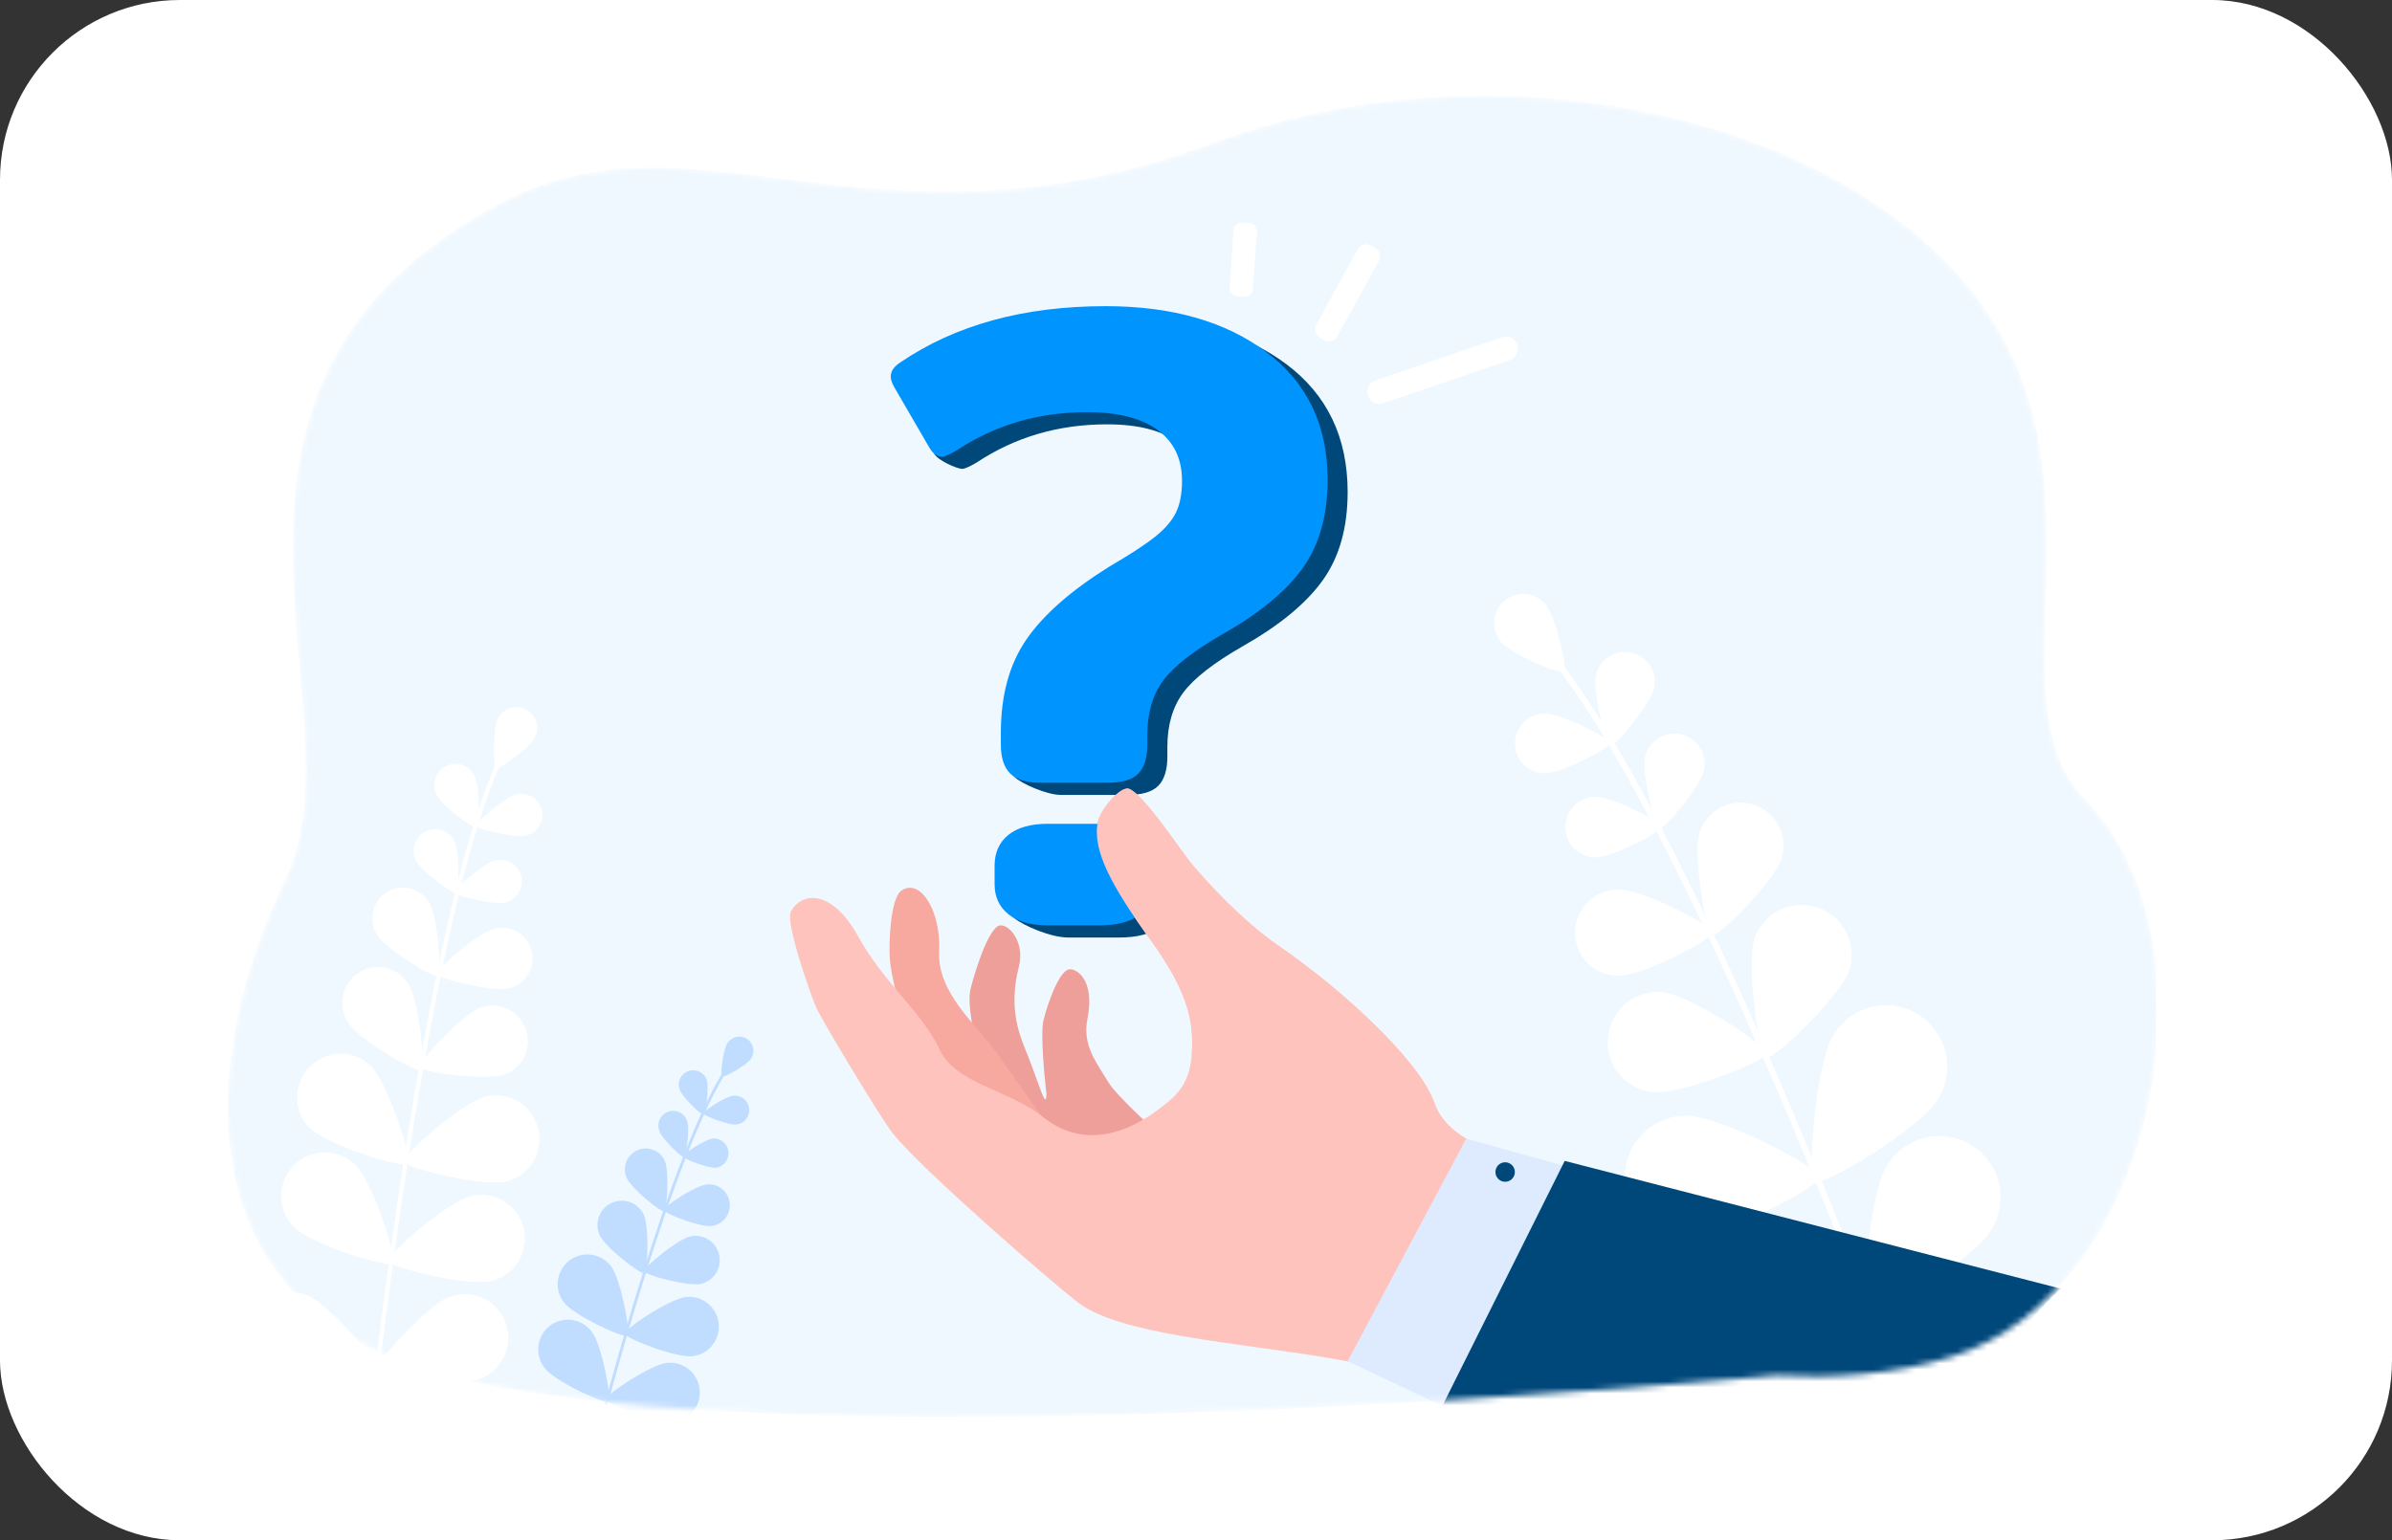 <svg width="399" height="257" viewBox="0 0 399 257" fill="none" xmlns="http://www.w3.org/2000/svg">
<rect x="0" y="0" width="399" height="257" fill="#333333" stroke="none"/>
<rect width="399" height="257" rx="30" fill="white"/>
<g clip-path="url(#clip0_1005_15856)">
<mask id="mask0_1005_15856" style="mask-type:luminance" maskUnits="userSpaceOnUse" x="37" y="16" width="323" height="221">
<path d="M325.703 226.335C316.472 229.301 305.229 230.106 296.299 229.487C296.299 229.487 132.12 245.357 72.773 229.086C28.85 217.043 34.153 174.172 47.594 146.731C61.192 118.971 25.505 65.324 82.869 34.215C115.867 16.323 145.463 44.956 202.504 23.818C254.004 4.733 320.43 21.803 336.679 61.829C347.854 89.363 333.767 119.051 347.854 133.431C370.701 156.763 360.197 215.245 325.703 226.335Z" fill="white"/>
</mask>
<g mask="url(#mask0_1005_15856)">
<path opacity="0.2" d="M325.703 226.335C316.472 229.301 305.229 230.106 296.299 229.487C296.299 229.487 132.12 245.357 72.773 229.086C28.85 217.043 34.153 174.172 47.594 146.731C61.192 118.971 25.505 65.324 82.869 34.215C115.867 16.323 145.463 44.956 202.504 23.818C254.004 4.733 320.43 21.803 336.679 61.829C347.854 89.363 333.767 119.051 347.854 133.431C370.701 156.763 360.197 215.245 325.703 226.335Z" fill="#B2DFFF"/>
<path d="M321.263 243.22C321.296 243.214 321.328 243.206 321.36 243.194C321.421 243.171 321.476 243.136 321.524 243.092C321.571 243.047 321.609 242.994 321.636 242.934C321.663 242.875 321.678 242.811 321.68 242.746C321.682 242.68 321.671 242.615 321.648 242.554C296.527 175.47 274.608 128.401 259.932 110.002C259.606 109.593 259.371 109.299 259.278 109.148C259.244 109.093 259.199 109.044 259.147 109.006C259.094 108.968 259.035 108.94 258.972 108.925C258.908 108.91 258.843 108.907 258.779 108.918C258.715 108.928 258.653 108.951 258.598 108.985C258.542 109.019 258.494 109.063 258.456 109.116C258.418 109.169 258.391 109.229 258.375 109.292C258.36 109.355 258.358 109.421 258.368 109.486C258.378 109.55 258.401 109.612 258.435 109.667C258.66 109.998 258.902 110.317 259.159 110.623C273.77 128.942 295.636 175.921 320.722 242.903C320.762 243.011 320.838 243.101 320.936 243.158C321.035 243.216 321.15 243.238 321.263 243.22Z" fill="white"/>
<path d="M250.366 107.112C252.096 109.171 260.34 112.609 260.925 112.113C261.511 111.617 259.528 102.885 257.798 100.824C256.967 99.835 255.779 99.218 254.494 99.109C253.21 98.999 251.935 99.405 250.95 100.239C249.964 101.073 249.349 102.265 249.24 103.554C249.13 104.843 249.536 106.122 250.366 107.111V107.112Z" fill="white"/>
<path d="M266.209 112.657C265.597 115.343 267.875 124.217 268.64 124.392C269.404 124.567 275.292 117.563 275.904 114.877C276.049 114.238 276.068 113.576 275.958 112.93C275.849 112.284 275.614 111.666 275.266 111.111C274.918 110.556 274.465 110.075 273.933 109.696C273.4 109.317 272.798 109.047 272.161 108.901C271.525 108.755 270.865 108.737 270.222 108.847C269.578 108.956 268.962 109.192 268.409 109.541C267.856 109.89 267.377 110.345 266.999 110.879C266.621 111.414 266.351 112.018 266.206 112.657H266.209Z" fill="white"/>
<path d="M257.759 129.018C260.504 129.01 268.607 124.785 268.605 123.997C268.602 123.21 260.477 119.03 257.73 119.038C257.07 119.03 256.416 119.153 255.804 119.401C255.192 119.648 254.636 120.016 254.167 120.482C253.698 120.947 253.326 121.502 253.073 122.113C252.82 122.725 252.691 123.38 252.692 124.042C252.694 124.704 252.827 125.359 253.084 125.969C253.341 126.579 253.716 127.132 254.187 127.595C254.659 128.058 255.217 128.422 255.83 128.666C256.444 128.911 257.099 129.03 257.759 129.018Z" fill="white"/>
<path d="M292.692 156.449C291.188 160.822 293.39 176.043 294.631 176.475C295.873 176.907 306.964 166.286 308.467 161.915C309.131 159.831 308.956 157.568 307.98 155.612C307.003 153.655 305.302 152.16 303.241 151.446C301.18 150.732 298.922 150.856 296.95 151.791C294.979 152.726 293.45 154.398 292.692 156.449Z" fill="white"/>
<path d="M275.64 182.218C280.224 182.704 294.507 177.124 294.648 175.81C294.789 174.497 281.976 166.046 277.396 165.56C276.306 165.444 275.204 165.545 274.153 165.856C273.102 166.168 272.122 166.685 271.27 167.376C270.418 168.068 269.71 168.921 269.186 169.887C268.662 170.854 268.333 171.914 268.218 173.008C268.103 174.101 268.203 175.207 268.514 176.262C268.825 177.317 269.339 178.3 270.028 179.155C270.718 180.01 271.568 180.721 272.531 181.247C273.494 181.772 274.55 182.102 275.64 182.218Z" fill="white"/>
<path d="M305.801 172.761C302.827 177.574 301.375 196.339 302.743 197.19C304.111 198.042 320.199 188.367 323.173 183.549C323.911 182.404 324.414 181.123 324.652 179.781C324.891 178.439 324.86 177.063 324.562 175.733C324.264 174.403 323.704 173.146 322.916 172.035C322.128 170.925 321.127 169.983 319.972 169.266C318.817 168.548 317.53 168.069 316.189 167.856C314.847 167.644 313.476 167.702 312.157 168.027C310.837 168.353 309.596 168.939 308.505 169.752C307.415 170.565 306.496 171.588 305.805 172.761H305.801Z" fill="white"/>
<path d="M281.222 206.642C286.863 206.653 303.548 198.057 303.552 196.44C303.556 194.824 286.907 186.156 281.266 186.144C278.557 186.138 275.957 187.213 274.037 189.131C272.117 191.049 271.035 193.654 271.029 196.373C271.023 199.092 272.094 201.701 274.006 203.628C275.917 205.554 278.513 206.64 281.222 206.646V206.642Z" fill="white"/>
<path d="M314.702 194.587C311.728 199.4 310.277 218.165 311.645 219.015C313.013 219.865 329.101 210.192 332.075 205.375C332.813 204.231 333.316 202.95 333.555 201.608C333.793 200.265 333.762 198.889 333.464 197.559C333.166 196.229 332.607 194.972 331.819 193.861C331.031 192.751 330.03 191.809 328.874 191.092C327.719 190.374 326.433 189.895 325.091 189.683C323.749 189.47 322.378 189.528 321.059 189.854C319.74 190.179 318.499 190.766 317.408 191.578C316.317 192.391 315.399 193.414 314.707 194.587H314.702Z" fill="white"/>
<path d="M290.117 228.468C295.759 228.48 312.444 219.882 312.447 218.267C312.449 216.651 295.801 207.982 290.161 207.969C287.452 207.963 284.851 209.038 282.932 210.956C281.012 212.874 279.93 215.479 279.924 218.198C279.918 220.917 280.989 223.526 282.9 225.453C284.812 227.379 287.408 228.465 290.117 228.471V228.468Z" fill="white"/>
<path d="M332.815 221.544C328.243 224.86 319.773 241.657 320.716 242.963C321.659 244.27 340.207 241.474 344.778 238.162C346.888 236.538 348.284 234.153 348.669 231.513C349.054 228.872 348.398 226.186 346.841 224.023C345.283 221.86 342.946 220.393 340.327 219.931C337.708 219.47 335.013 220.052 332.815 221.553V221.544Z" fill="white"/>
<path d="M298.15 250.107C303.745 250.828 321.37 244.39 321.575 242.788C321.779 241.185 306.341 230.496 300.746 229.776C299.403 229.577 298.034 229.649 296.718 229.987C295.403 230.326 294.168 230.924 293.086 231.747C292.004 232.57 291.096 233.601 290.415 234.78C289.735 235.959 289.295 237.262 289.123 238.614C288.95 239.965 289.048 241.338 289.41 242.651C289.772 243.964 290.392 245.192 291.232 246.262C292.073 247.332 293.117 248.223 294.305 248.884C295.493 249.544 296.8 249.96 298.15 250.107Z" fill="white"/>
<path d="M274.386 126.293C273.765 129.018 276.08 138.038 276.856 138.216C277.632 138.394 283.616 131.278 284.236 128.548C284.522 127.242 284.282 125.875 283.568 124.746C282.855 123.616 281.725 122.815 280.426 122.518C279.126 122.22 277.763 122.45 276.631 123.157C275.5 123.864 274.693 124.991 274.386 126.293Z" fill="white"/>
<path d="M266.171 143.065C268.962 143.057 277.194 138.765 277.192 137.966C277.189 137.166 268.933 132.918 266.144 132.926C264.804 132.93 263.521 133.467 262.576 134.42C261.631 135.374 261.102 136.665 261.106 138.009C261.109 139.354 261.645 140.642 262.595 141.59C263.545 142.538 264.831 143.069 266.171 143.065Z" fill="white"/>
<path d="M283.517 138.86C282.321 142.651 284.552 155.688 285.63 156.03C286.709 156.373 296.007 146.998 297.203 143.205C297.751 141.391 297.565 139.434 296.685 137.757C295.804 136.08 294.301 134.819 292.5 134.247C290.699 133.675 288.746 133.839 287.065 134.702C285.383 135.566 284.109 137.06 283.517 138.86Z" fill="white"/>
<path d="M270.059 162.821C274.023 162.81 285.718 156.71 285.716 155.575C285.713 154.44 273.982 148.406 270.019 148.416C269.065 148.401 268.118 148.577 267.233 148.933C266.347 149.289 265.542 149.819 264.863 150.492C264.184 151.164 263.645 151.965 263.278 152.849C262.912 153.733 262.724 154.681 262.727 155.638C262.729 156.595 262.922 157.543 263.294 158.424C263.666 159.306 264.209 160.104 264.891 160.773C265.574 161.441 266.383 161.967 267.27 162.318C268.157 162.67 269.106 162.84 270.059 162.819V162.821Z" fill="white"/>
<path d="M98.062 246.018C98.046 246.018 98.03 246.015 98.014 246.01C97.984 246.002 97.955 245.988 97.93 245.969C97.904 245.95 97.883 245.927 97.867 245.899C97.851 245.872 97.84 245.842 97.836 245.811C97.831 245.779 97.833 245.747 97.841 245.717C106.504 212.054 114.651 188.207 120.789 178.57C120.918 178.356 121.023 178.202 121.059 178.124C121.088 178.069 121.137 178.027 121.196 178.007C121.255 177.987 121.319 177.991 121.375 178.017C121.431 178.044 121.475 178.092 121.497 178.15C121.519 178.208 121.518 178.273 121.493 178.33C121.402 178.502 121.302 178.669 121.193 178.83C115.088 188.425 106.96 212.221 98.306 245.837C98.293 245.891 98.261 245.938 98.216 245.971C98.172 246.004 98.117 246.02 98.062 246.018Z" fill="#C0DDFF"/>
<path d="M125.254 176.68C124.526 177.763 120.728 179.848 120.418 179.64C120.107 179.431 120.617 175.115 121.345 174.031C121.516 173.768 121.737 173.542 121.996 173.365C122.255 173.189 122.546 173.066 122.853 173.003C123.16 172.941 123.476 172.94 123.783 173.002C124.09 173.063 124.381 173.186 124.641 173.361C124.9 173.537 125.122 173.763 125.294 174.026C125.465 174.288 125.583 174.583 125.64 174.892C125.697 175.201 125.692 175.518 125.626 175.825C125.56 176.132 125.433 176.422 125.254 176.68Z" fill="#C0DDFF"/>
<path d="M117.897 180.175C118.33 181.44 117.688 185.839 117.328 185.964C116.969 186.088 113.767 183.014 113.334 181.749C113.136 181.145 113.183 180.486 113.466 179.916C113.748 179.346 114.242 178.911 114.842 178.704C115.442 178.497 116.099 178.535 116.67 178.811C117.242 179.086 117.683 179.576 117.897 180.175Z" fill="#C0DDFF"/>
<path d="M122.816 187.631C121.491 187.77 117.365 186.151 117.325 185.772C117.284 185.393 120.99 182.953 122.316 182.815C122.952 182.748 123.589 182.938 124.086 183.342C124.583 183.747 124.899 184.333 124.966 184.972C125.032 185.611 124.843 186.25 124.44 186.748C124.037 187.247 123.453 187.565 122.816 187.631Z" fill="#C0DDFF"/>
<path d="M107.376 202.676C108.328 204.707 108.048 212.165 107.47 212.437C106.892 212.708 100.996 208.163 100.046 206.131C99.82 205.648 99.691 205.125 99.666 204.592C99.641 204.059 99.722 203.526 99.902 203.024C100.083 202.522 100.36 202.061 100.718 201.666C101.076 201.272 101.508 200.952 101.99 200.726C102.471 200.499 102.992 200.369 103.523 200.345C104.054 200.32 104.585 200.4 105.085 200.582C105.586 200.763 106.045 201.041 106.438 201.4C106.831 201.76 107.15 202.193 107.376 202.676Z" fill="#C0DDFF"/>
<path d="M116.929 214.223C114.742 214.696 107.565 212.744 107.431 212.117C107.298 211.491 113.039 206.751 115.226 206.278C116.268 206.073 117.348 206.286 118.235 206.872C119.122 207.458 119.744 208.37 119.967 209.411C120.191 210.453 119.997 211.541 119.429 212.441C118.861 213.341 117.963 213.981 116.929 214.223Z" fill="#C0DDFF"/>
<path d="M101.892 211.225C103.573 213.393 105.242 222.371 104.626 222.852C104.009 223.334 95.75 219.498 94.069 217.331C93.262 216.29 92.9 214.97 93.063 213.661C93.226 212.353 93.901 211.163 94.938 210.353C95.975 209.543 97.291 209.18 98.595 209.344C99.899 209.507 101.085 210.184 101.892 211.225Z" fill="#C0DDFF"/>
<path d="M115.498 226.295C112.782 226.593 104.284 223.31 104.2 222.532C104.116 221.753 111.7 216.707 114.415 216.409C115.722 216.265 117.031 216.648 118.056 217.474C119.081 218.3 119.737 219.5 119.88 220.811C120.022 222.122 119.641 223.436 118.818 224.465C117.995 225.493 116.799 226.151 115.492 226.295H115.498Z" fill="#C0DDFF"/>
<path d="M98.722 222.216C100.402 224.385 102.072 233.361 101.455 233.843C100.838 234.324 92.578 230.49 90.898 228.321C90.478 227.808 90.164 227.215 89.976 226.578C89.788 225.941 89.729 225.273 89.802 224.613C89.876 223.952 90.08 223.313 90.404 222.734C90.728 222.154 91.164 221.645 91.687 221.238C92.21 220.83 92.809 220.532 93.448 220.36C94.088 220.189 94.756 220.148 95.411 220.24C96.067 220.332 96.698 220.554 97.266 220.895C97.835 221.236 98.33 221.687 98.722 222.223V222.216Z" fill="#C0DDFF"/>
<path d="M112.327 237.286C109.611 237.585 101.114 234.302 101.03 233.523C100.945 232.745 108.529 227.7 111.245 227.401C112.551 227.258 113.861 227.641 114.885 228.467C115.91 229.293 116.566 230.493 116.709 231.804C116.852 233.115 116.47 234.429 115.647 235.458C114.824 236.486 113.628 237.144 112.322 237.288L112.327 237.286Z" fill="#C0DDFF"/>
<path d="M91.373 236.16C93.75 237.522 98.701 245.185 98.313 245.866C97.925 246.547 88.834 246.158 86.457 244.795C85.332 244.133 84.512 243.053 84.176 241.788C83.84 240.524 84.014 239.177 84.661 238.041C85.307 236.904 86.374 236.069 87.631 235.717C88.887 235.365 90.231 235.524 91.371 236.16H91.373Z" fill="#C0DDFF"/>
<path d="M114.654 187.181C115.094 188.465 114.442 192.934 114.076 193.06C113.71 193.186 110.456 190.064 110.019 188.778C109.887 188.467 109.821 188.132 109.824 187.793C109.828 187.455 109.9 187.121 110.037 186.812C110.175 186.503 110.374 186.226 110.622 185.998C110.871 185.77 111.164 185.595 111.483 185.485C111.801 185.375 112.139 185.332 112.475 185.359C112.811 185.386 113.138 185.482 113.436 185.64C113.733 185.799 113.995 186.018 114.204 186.283C114.414 186.548 114.567 186.853 114.654 187.18V187.181Z" fill="#C0DDFF"/>
<path d="M119.481 194.844C118.134 194.984 113.942 193.34 113.902 192.955C113.862 192.57 117.626 190.093 118.972 189.951C119.595 189.928 120.203 190.143 120.674 190.553C121.144 190.963 121.442 191.537 121.507 192.159C121.572 192.781 121.399 193.404 121.023 193.903C120.646 194.401 120.096 194.738 119.481 194.844Z" fill="#C0DDFF"/>
<path d="M110.897 193.714C111.673 195.481 111.264 201.889 110.768 202.108C110.271 202.327 105.297 198.288 104.525 196.521C104.341 196.101 104.242 195.648 104.232 195.189C104.223 194.73 104.304 194.274 104.47 193.847C104.636 193.419 104.885 193.029 105.202 192.698C105.518 192.367 105.897 192.101 106.316 191.917C106.735 191.733 107.185 191.633 107.643 191.624C108.1 191.614 108.554 191.695 108.98 191.862C109.406 192.029 109.796 192.278 110.125 192.596C110.455 192.914 110.72 193.294 110.903 193.714H110.897Z" fill="#C0DDFF"/>
<path d="M118.623 204.576C116.71 204.776 110.753 202.44 110.696 201.893C110.64 201.345 115.988 197.825 117.9 197.625C118.819 197.529 119.738 197.803 120.455 198.387C121.172 198.97 121.629 199.816 121.725 200.738C121.821 201.66 121.548 202.582 120.966 203.302C120.384 204.021 119.541 204.48 118.623 204.576Z" fill="#C0DDFF"/>
<path d="M62.905 229.19C62.882 229.192 62.858 229.192 62.834 229.19C62.742 229.178 62.659 229.131 62.601 229.058C62.544 228.985 62.518 228.893 62.528 228.8C68.705 178.124 76.016 141.84 83.094 126.631C83.251 126.293 83.365 126.049 83.403 125.93C83.415 125.883 83.436 125.839 83.466 125.801C83.496 125.764 83.532 125.732 83.575 125.709C83.617 125.686 83.663 125.672 83.711 125.667C83.758 125.662 83.807 125.668 83.852 125.682C83.898 125.697 83.94 125.721 83.976 125.753C84.012 125.784 84.042 125.823 84.062 125.867C84.083 125.91 84.095 125.957 84.097 126.005C84.099 126.053 84.091 126.101 84.074 126.146C83.974 126.412 83.86 126.671 83.733 126.925C76.679 142.069 69.397 178.277 63.227 228.878C63.218 228.959 63.18 229.035 63.121 229.091C63.063 229.148 62.986 229.183 62.905 229.19Z" fill="white"/>
<path d="M89.233 123.019C88.38 124.737 83.248 128.504 82.759 128.26C82.27 128.016 82.183 121.635 83.037 119.918C83.447 119.093 84.166 118.466 85.037 118.174C85.908 117.881 86.858 117.948 87.68 118.36C88.502 118.771 89.127 119.493 89.418 120.367C89.71 121.24 89.643 122.195 89.233 123.019Z" fill="white"/>
<path d="M79.191 129.525C80.064 131.282 79.967 137.81 79.471 138.06C78.974 138.311 73.723 134.452 72.85 132.695C72.625 132.276 72.486 131.815 72.442 131.341C72.397 130.867 72.448 130.389 72.592 129.935C72.735 129.481 72.968 129.061 73.277 128.699C73.585 128.337 73.963 128.041 74.388 127.828C74.812 127.616 75.275 127.491 75.749 127.462C76.223 127.432 76.697 127.499 77.145 127.657C77.593 127.815 78.004 128.062 78.355 128.383C78.705 128.704 78.988 129.092 79.186 129.525H79.191Z" fill="white"/>
<path d="M87.782 139.431C85.88 139.887 79.562 138.326 79.433 137.781C79.304 137.236 84.23 132.98 86.132 132.516C87.042 132.309 87.996 132.469 88.788 132.963C89.58 133.457 90.146 134.245 90.363 135.155C90.58 136.065 90.431 137.024 89.948 137.825C89.465 138.625 88.687 139.202 87.782 139.431Z" fill="white"/>
<path d="M68.178 164.311C69.95 167.086 70.971 177.994 70.183 178.503C69.394 179.011 59.939 173.524 58.172 170.746C57.71 170.087 57.386 169.341 57.219 168.554C57.052 167.766 57.046 166.952 57.201 166.162C57.355 165.372 57.668 164.621 58.12 163.955C58.571 163.289 59.152 162.722 59.828 162.287C60.504 161.853 61.26 161.56 62.052 161.426C62.843 161.293 63.654 161.322 64.434 161.511C65.214 161.7 65.948 162.046 66.591 162.527C67.235 163.008 67.775 163.615 68.178 164.311Z" fill="white"/>
<path d="M84.291 179.276C81.199 180.384 70.376 178.926 70.067 178.04C69.758 177.153 77.206 169.146 80.299 168.038C81.769 167.568 83.363 167.69 84.746 168.377C86.128 169.064 87.19 170.263 87.708 171.721C88.226 173.179 88.159 174.782 87.521 176.192C86.884 177.601 85.726 178.707 84.291 179.276Z" fill="white"/>
<path d="M61.83 177.806C64.69 180.639 68.837 193.386 68.036 194.206C67.236 195.026 54.475 191.033 51.614 188.201C50.292 186.831 49.556 184.996 49.565 183.088C49.573 181.181 50.325 179.352 51.66 177.994C52.995 176.636 54.806 175.856 56.707 175.821C58.607 175.786 60.446 176.498 61.83 177.806Z" fill="white"/>
<path d="M84.517 197.124C80.614 198.083 67.624 194.94 67.351 193.822C67.078 192.703 77.156 183.898 81.057 182.94C82.923 182.504 84.885 182.824 86.517 183.831C88.149 184.837 89.32 186.449 89.775 188.317C90.231 190.184 89.934 192.156 88.949 193.805C87.964 195.454 86.371 196.647 84.515 197.124H84.517Z" fill="white"/>
<path d="M59.316 194.415C62.176 197.247 66.323 209.995 65.522 210.813C64.722 211.632 51.96 207.641 49.101 204.808C48.415 204.136 47.868 203.335 47.492 202.45C47.116 201.565 46.918 200.614 46.909 199.652C46.9 198.69 47.081 197.736 47.441 196.844C47.801 195.953 48.333 195.141 49.006 194.456C49.679 193.772 50.481 193.227 51.365 192.854C52.248 192.481 53.197 192.288 54.156 192.284C55.114 192.28 56.064 192.466 56.951 192.832C57.837 193.198 58.643 193.736 59.322 194.415H59.316Z" fill="white"/>
<path d="M82.002 213.736C78.1 214.693 65.109 211.55 64.837 210.432C64.566 209.313 74.641 200.509 78.543 199.551C80.418 199.09 82.398 199.396 84.048 200.401C85.698 201.405 86.882 203.027 87.341 204.908C87.799 206.789 87.495 208.775 86.493 210.431C85.492 212.087 83.877 213.275 82.002 213.736Z" fill="white"/>
<path d="M51.283 216.131C55.004 217.657 63.676 227.858 63.243 228.923C62.81 229.989 49.498 231.173 45.779 229.649C44.895 229.286 44.09 228.752 43.411 228.077C42.732 227.403 42.192 226.6 41.822 225.716C41.453 224.832 41.26 223.884 41.255 222.925C41.251 221.966 41.434 221.016 41.796 220.128C42.157 219.24 42.689 218.433 43.362 217.752C44.034 217.07 44.834 216.529 45.715 216.158C47.494 215.408 49.497 215.398 51.283 216.131Z" fill="white"/>
<path d="M80.06 230.071C76.31 231.511 63.027 230.023 62.617 228.947C62.207 227.871 71.11 217.872 74.862 216.432C75.757 216.079 76.712 215.907 77.673 215.927C78.634 215.947 79.582 216.157 80.461 216.547C81.341 216.936 82.134 217.496 82.797 218.195C83.459 218.894 83.977 219.718 84.32 220.619C84.664 221.52 84.826 222.48 84.797 223.444C84.769 224.408 84.55 225.357 84.154 226.236C83.758 227.115 83.192 227.906 82.489 228.564C81.787 229.222 80.961 229.734 80.06 230.071Z" fill="white"/>
<path d="M75.811 140.347C76.697 142.131 76.603 148.764 76.094 149.017C75.586 149.27 70.254 145.351 69.371 143.567C68.945 142.71 68.877 141.718 69.18 140.81C69.483 139.902 70.134 139.152 70.988 138.725C71.843 138.298 72.831 138.229 73.736 138.533C74.641 138.838 75.388 139.491 75.814 140.348L75.811 140.347Z" fill="white"/>
<path d="M84.303 150.574C82.37 151.037 75.951 149.452 75.819 148.898C75.687 148.344 80.692 144.014 82.626 143.549C83.552 143.332 84.525 143.492 85.335 143.993C86.144 144.494 86.722 145.296 86.944 146.223C87.166 147.151 87.014 148.129 86.519 148.945C86.025 149.76 85.23 150.345 84.306 150.574H84.303Z" fill="white"/>
<path d="M71.59 150.582C73.052 153.006 73.687 162.408 72.998 162.827C72.308 163.246 64.303 158.319 62.841 155.895C62.138 154.731 61.924 153.334 62.248 152.012C62.571 150.69 63.404 149.551 64.564 148.846C65.725 148.14 67.117 147.926 68.434 148.251C69.751 148.575 70.887 149.411 71.59 150.575V150.582Z" fill="white"/>
<path d="M84.914 164.906C82.168 165.566 73.049 163.312 72.862 162.526C72.674 161.74 79.786 155.587 82.532 154.926C83.186 154.769 83.863 154.743 84.526 154.849C85.189 154.954 85.825 155.19 86.397 155.543C86.97 155.895 87.467 156.357 87.862 156.902C88.256 157.448 88.539 158.066 88.696 158.721C88.852 159.376 88.878 160.056 88.773 160.721C88.668 161.387 88.433 162.025 88.082 162.599C87.73 163.174 87.27 163.673 86.727 164.069C86.183 164.464 85.567 164.749 84.914 164.906Z" fill="white"/>
<path d="M160.383 193.856C160.383 193.856 164.88 185.044 164.372 181.69C163.864 178.335 161.128 168.805 161.843 165.252C162.065 164.145 164.39 155.671 166.498 154.516C167.92 153.738 171.058 156.941 169.958 161.274C168.044 168.8 170.325 173.24 171.563 176.438C173.674 181.888 174.488 185.146 174.555 182.497C174.555 182.497 173.568 174.336 173.955 170.78C174.06 169.818 176.174 162.445 178.203 161.768C179.302 161.401 182.746 163.237 181.39 170.014C180.498 174.467 182.986 177.39 184.81 180.469C186.389 183.133 194.093 189.888 194.093 189.888L183.673 197.849L160.383 193.856Z" fill="#EF9F9A"/>
<path d="M153.681 179.472C153.681 179.472 148.779 165.529 148.409 159.801C148.262 157.504 148.484 149.928 150.357 148.612C153.446 146.441 156.989 151.881 156.66 158.832C156.335 165.731 163.04 171.138 166.27 175.691C174.298 187.011 179.137 193.823 179.137 193.823L153.681 179.472Z" fill="#F7A89F"/>
<path d="M169.244 129.654C168.21 128.615 170.279 128.427 170.279 126.246V124.313C170.279 118.071 171.686 112.895 174.501 108.782C177.315 104.67 181.884 100.631 188.207 96.667C191.76 94.591 194.352 92.906 195.983 91.613C197.614 90.32 198.775 88.981 199.464 87.598C200.154 86.214 200.499 84.431 200.499 82.248C200.499 78.581 199.141 75.757 196.427 73.774C193.712 71.791 189.787 70.801 184.651 70.803C176.552 70.803 169.294 72.933 162.878 77.194C161.69 77.886 160.9 78.232 160.507 78.232C159.616 78.232 156.437 76.817 155.846 75.724L152.507 66.641C152.11 65.948 151.915 65.354 151.915 64.857C151.915 63.965 152.459 63.172 153.546 62.479C162.729 56.233 174.134 53.11 187.762 53.11C198.823 53.11 207.76 55.662 214.572 60.766C221.385 65.87 224.793 72.979 224.795 82.095C224.795 88.041 223.412 92.946 220.647 96.811C217.882 100.676 213.437 104.344 207.314 107.816C202.475 110.588 199.167 113.164 197.39 115.544C195.614 117.924 194.725 120.946 194.724 124.612V126.246C194.724 128.428 194.23 130.038 193.242 131.077C192.254 132.116 190.526 132.635 188.058 132.634H176.948C174.578 132.638 170.279 130.695 169.244 129.654ZM169.244 153.235C167.715 151.996 169.244 151.664 169.244 149.583V146.469C169.244 144.289 170.01 142.579 171.54 141.339C173.07 140.1 175.268 139.481 178.134 139.483H186.726C189.686 139.483 191.931 140.101 193.463 141.339C194.995 142.577 195.761 144.287 195.761 146.469V149.583C195.761 151.763 194.995 153.449 193.463 154.643C191.931 155.837 189.686 156.432 186.726 156.427H178.134C175.27 156.421 170.777 154.473 169.244 153.235Z" fill="#00477A"/>
<path d="M273.964 199.878C270.455 198.907 267.167 197.978 264.301 197.144C262.704 196.673 261.237 196.235 259.939 195.832C257.844 195.183 256.189 194.628 255.122 194.207C252.398 193.13 248.111 192.077 244.603 189.988C242.228 188.576 240.207 186.688 239.272 183.997C236.944 177.33 224.521 165.526 213.282 157.818C207.155 153.613 200.896 146.737 198.63 143.957C196.848 141.769 190.649 132.363 188.286 131.609C186.891 131.168 183.523 135.031 183.104 137.242C182.199 141.978 185.49 147.96 192.063 157.05C198.325 165.711 199.094 170.727 198.824 175.417C198.646 178.465 198.021 181.516 194.333 184.258C193.899 184.579 192.597 185.698 190.713 186.811C186.772 189.147 180.282 191.449 173.929 186.339C173.854 186.278 173.779 186.221 173.703 186.161C170.952 184.032 167.459 182.699 164.302 181.23C160.997 179.697 158.057 178.014 156.729 175.114C155.111 171.588 152.258 168.444 149.305 164.898C147.167 162.335 144.978 159.561 143.17 156.278C138.761 148.276 133.673 148.783 131.913 152.126C130.96 153.943 135.395 166.593 136.268 168.373C137.431 170.751 146.915 186.615 148.956 189.152C153.979 195.4 175.609 214.081 179.731 217.277C186.713 222.693 205.875 223.94 221.73 226.601C222.791 226.778 223.849 226.971 224.905 227.178C230.699 228.314 236.401 229.88 241.964 231.862C243.728 232.486 245.474 233.154 247.203 233.866C247.979 234.185 248.763 234.515 249.531 234.852C260.654 222.626 268.452 210.974 273.964 199.878Z" fill="#FFC3BD"/>
<path d="M245.729 237.002L224.795 227.122L244.581 189.978L264.989 195.667L245.729 237.002Z" fill="#DEEBFF"/>
<path d="M343.735 215.02L261.003 193.701L260.627 194.451L259.939 195.833L241.955 231.852L240.593 234.577L239.352 237.059L301.03 271.997C315.07 258.936 328.306 229.348 343.735 215.02Z" fill="#00477A"/>
<path d="M249.956 196.74C250.189 196.96 250.482 197.107 250.798 197.16C251.114 197.213 251.438 197.172 251.73 197.04C252.022 196.908 252.269 196.693 252.439 196.42C252.609 196.148 252.695 195.831 252.685 195.51C252.676 195.189 252.572 194.878 252.386 194.616C252.2 194.354 251.942 194.154 251.642 194.04C251.343 193.925 251.017 193.903 250.705 193.975C250.393 194.047 250.109 194.21 249.889 194.443C249.743 194.599 249.629 194.781 249.553 194.98C249.478 195.18 249.442 195.392 249.448 195.606C249.454 195.819 249.503 196.029 249.59 196.224C249.677 196.418 249.802 196.594 249.956 196.74Z" fill="#00477A"/>
<path d="M168.498 129.055C167.464 128.017 166.947 126.407 166.947 124.223V122.29C166.947 116.049 168.354 110.872 171.167 106.759C173.981 102.647 178.55 98.609 184.874 94.644C188.429 92.568 191.021 90.881 192.651 89.584C194.281 88.286 195.442 86.948 196.132 85.57C196.822 84.186 197.167 82.402 197.167 80.219C197.167 76.552 195.809 73.728 193.093 71.746C190.378 69.764 186.453 68.773 181.319 68.773C173.221 68.773 165.963 70.904 159.544 75.166C158.359 75.858 157.569 76.204 157.174 76.204C156.284 76.204 155.544 75.659 154.952 74.568L149.174 64.609C148.778 63.917 148.581 63.322 148.582 62.825C148.582 61.933 149.125 61.141 150.212 60.447C159.394 54.205 170.799 51.085 184.429 51.085C195.489 51.085 204.425 53.637 211.239 58.74C218.052 63.844 221.457 70.954 221.454 80.07C221.454 86.013 220.071 90.919 217.306 94.785C214.54 98.652 210.097 102.321 203.974 105.791C199.133 108.566 195.825 111.142 194.05 113.521C192.275 115.9 191.387 118.922 191.384 122.588V124.222C191.384 126.404 190.89 128.014 189.902 129.054C188.914 130.094 187.186 130.613 184.718 130.611H173.607C171.238 130.614 169.535 130.095 168.498 129.055ZM168.201 152.541C166.672 151.303 165.907 149.643 165.906 147.561V144.439C165.906 142.26 166.671 140.551 168.201 139.311C169.731 138.072 171.929 137.452 174.796 137.453H183.387C186.348 137.453 188.594 138.073 190.125 139.311C191.656 140.55 192.421 142.259 192.421 144.439V147.561C192.421 149.74 191.656 151.424 190.125 152.614C188.594 153.803 186.348 154.398 183.387 154.398H174.796C171.931 154.398 169.733 153.779 168.201 152.541Z" fill="#0094FF"/>
<path d="M237.944 181.271C233.855 174.439 223.111 164.559 213.283 157.814C207.158 153.612 200.895 146.735 198.63 143.954C196.852 141.768 190.652 132.359 188.286 131.605C186.889 131.166 183.523 135.029 183.104 137.239C182.199 141.975 185.489 147.958 192.061 157.046C198.325 165.708 199.094 170.723 198.824 175.415C198.824 175.522 198.81 175.627 198.803 175.735L237.944 181.271Z" fill="#FFC3BD"/>
<path d="M251.843 60.087L230.731 67.282C230.225 67.455 229.671 67.418 229.192 67.181C228.712 66.944 228.346 66.525 228.174 66.017C228.002 65.509 228.038 64.953 228.275 64.472C228.511 63.991 228.928 63.623 229.435 63.451L250.547 56.256C250.798 56.17 251.063 56.135 251.327 56.152C251.591 56.17 251.849 56.239 252.087 56.356C252.324 56.474 252.536 56.637 252.711 56.837C252.885 57.037 253.019 57.269 253.104 57.521C253.189 57.772 253.224 58.038 253.207 58.303C253.189 58.569 253.12 58.828 253.003 59.066C252.886 59.304 252.723 59.517 252.524 59.693C252.325 59.868 252.094 60.002 251.843 60.087Z" fill="white"/>
<path d="M226.449 41.612L219.566 54.145C219.127 54.944 219.417 55.949 220.213 56.389L220.861 56.748C221.657 57.188 222.658 56.897 223.097 56.098L229.98 43.565C230.419 42.766 230.129 41.761 229.333 41.321L228.685 40.962C227.889 40.522 226.888 40.813 226.449 41.612Z" fill="white"/>
<path d="M205.773 38.373L205.099 47.971C205.046 48.719 205.608 49.368 206.354 49.421L207.537 49.505C208.283 49.558 208.93 48.994 208.983 48.245L209.656 38.648C209.709 37.899 209.147 37.25 208.401 37.197L207.218 37.113C206.472 37.06 205.825 37.624 205.773 38.373Z" fill="white"/>
</g>
</g>
<defs>
<clipPath id="clip0_1005_15856">
<rect width="322" height="241" fill="white" transform="translate(37.667 16)"/>
</clipPath>
</defs>
</svg>
